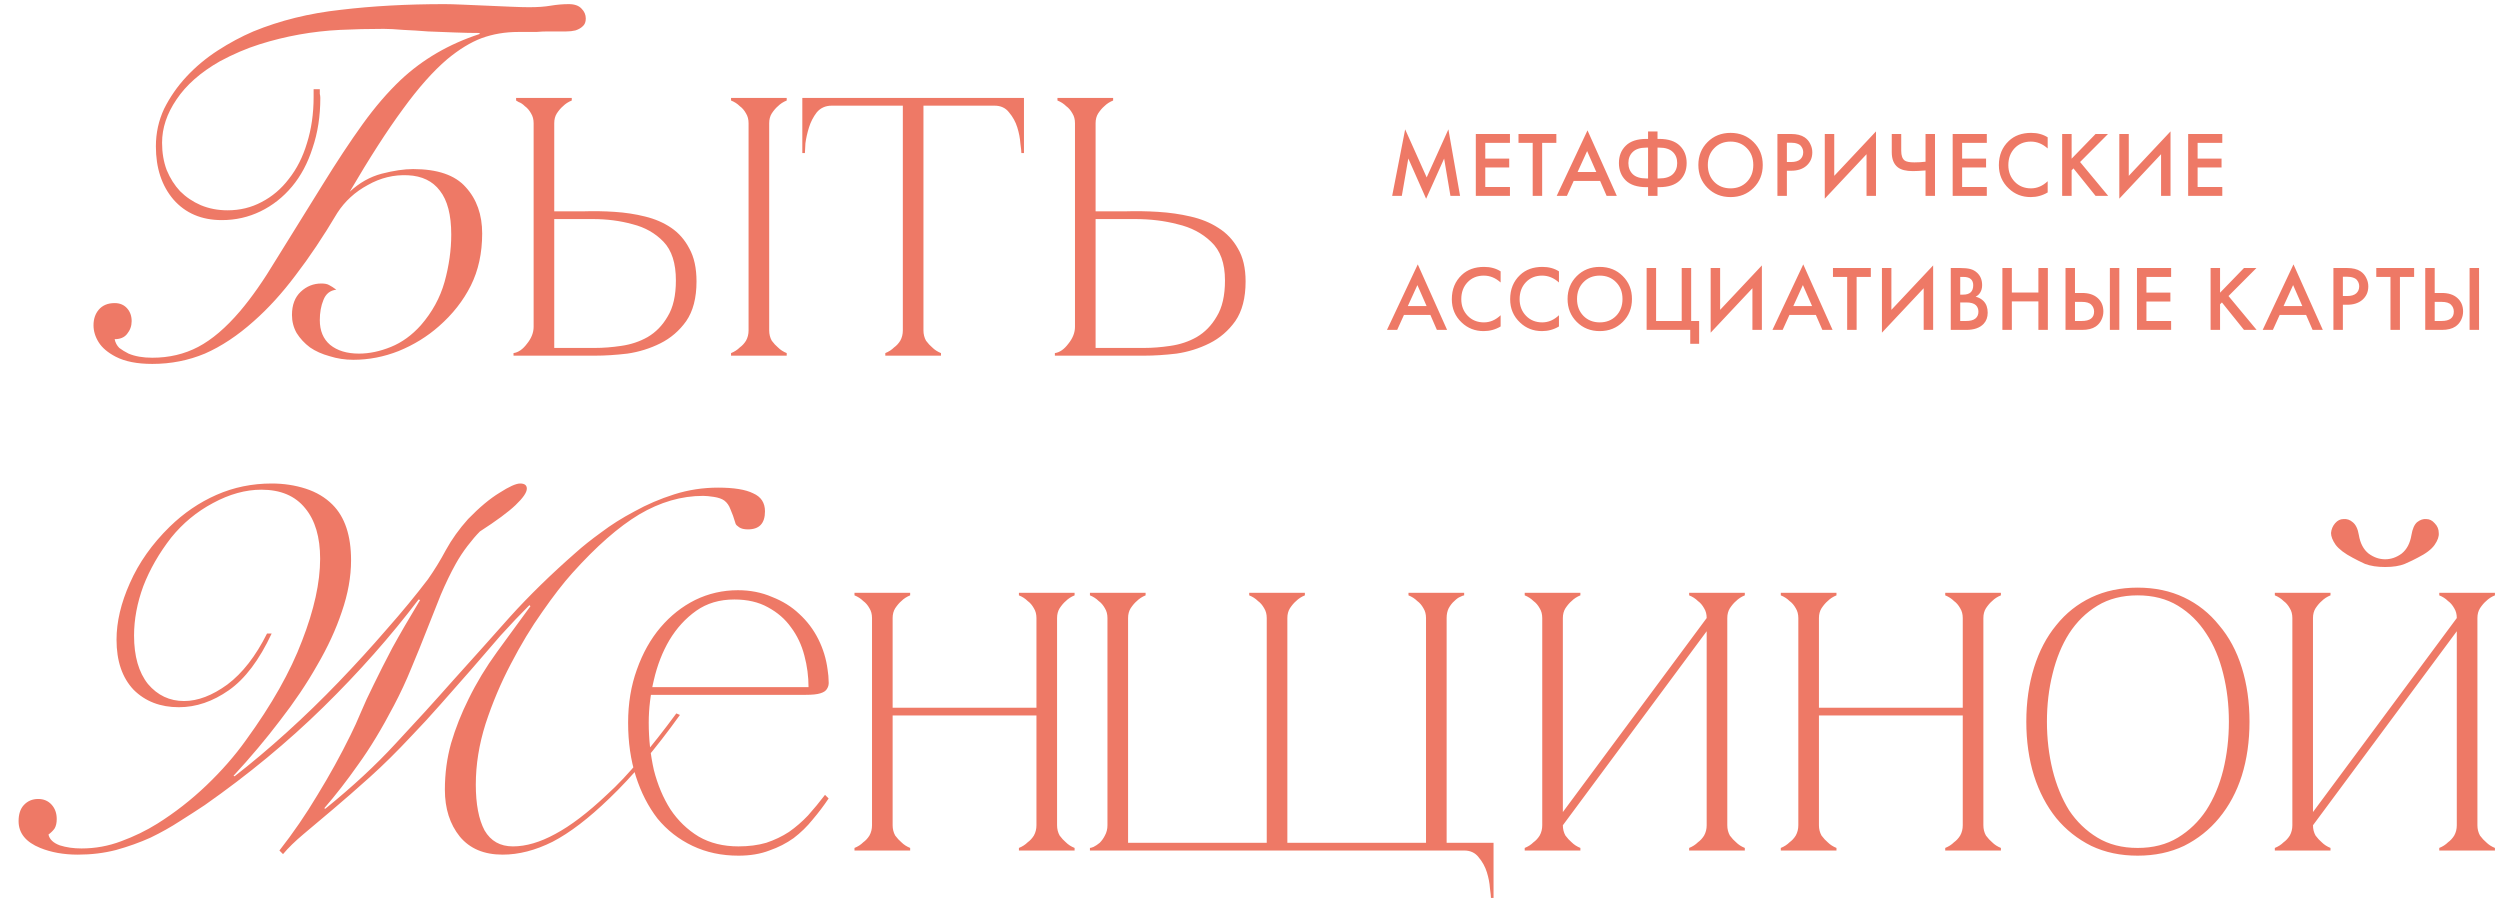 <?xml version="1.0" encoding="UTF-8"?> <svg xmlns="http://www.w3.org/2000/svg" width="485" height="175" viewBox="0 0 485 175" fill="none"> <path d="M62.042 17.3C62.042 17.633 62.042 17.933 62.042 18.2C62.108 18.467 62.142 18.733 62.142 19C62.142 22.533 61.642 25.767 60.642 28.7C59.709 31.633 58.375 34.133 56.642 36.2C54.908 38.267 52.875 39.867 50.542 41C48.209 42.133 45.709 42.7 43.042 42.7C39.108 42.7 35.975 41.367 33.642 38.7C31.375 36.033 30.242 32.6 30.242 28.4C30.242 25.8 30.775 23.367 31.842 21.1C32.975 18.833 34.408 16.767 36.142 14.9C37.942 12.967 39.975 11.267 42.242 9.8C44.508 8.333 46.809 7.1 49.142 6.1C54.342 3.967 60.008 2.567 66.142 1.9C72.275 1.167 78.975 0.8 86.242 0.8C87.109 0.8 88.275 0.833 89.742 0.9C91.275 0.967 92.842 1.033 94.442 1.1C96.042 1.167 97.575 1.233 99.042 1.3C100.575 1.367 101.775 1.4 102.642 1.4C104.308 1.4 105.708 1.3 106.842 1.1C108.042 0.9 109.208 0.8 110.342 0.8C111.475 0.8 112.308 1.1 112.842 1.7C113.375 2.233 113.642 2.867 113.642 3.6C113.642 4.267 113.442 4.767 113.042 5.1C112.708 5.433 112.242 5.7 111.642 5.9C111.108 6.033 110.508 6.1 109.842 6.1C109.175 6.1 108.508 6.1 107.842 6.1C107.508 6.1 106.975 6.1 106.242 6.1C105.575 6.1 104.842 6.133 104.042 6.2C103.242 6.2 102.508 6.2 101.842 6.2C101.175 6.2 100.742 6.2 100.542 6.2C98.008 6.2 95.642 6.6 93.442 7.4C91.308 8.2 89.075 9.567 86.742 11.5C84.008 13.833 81.142 17.067 78.142 21.2C75.142 25.267 71.709 30.6 67.842 37.2C69.709 35.467 71.775 34.3 74.042 33.7C76.375 33.1 78.409 32.8 80.142 32.8C84.875 32.8 88.275 33.967 90.342 36.3C92.475 38.633 93.542 41.633 93.542 45.3C93.542 49.1 92.808 52.467 91.342 55.4C89.875 58.333 87.808 60.967 85.142 63.3C82.875 65.3 80.275 66.9 77.342 68.1C74.475 69.233 71.542 69.8 68.542 69.8C66.942 69.8 65.409 69.567 63.942 69.1C62.475 68.7 61.209 68.133 60.142 67.4C59.075 66.6 58.209 65.667 57.542 64.6C56.942 63.533 56.642 62.367 56.642 61.1C56.642 59.167 57.209 57.667 58.342 56.6C59.475 55.533 60.809 55 62.342 55C63.008 55 63.508 55.1 63.842 55.3C64.242 55.5 64.709 55.8 65.242 56.2C64.042 56.333 63.209 57 62.742 58.2C62.275 59.333 62.042 60.633 62.042 62.1C62.042 64.167 62.709 65.767 64.042 66.9C65.442 68.033 67.308 68.6 69.642 68.6C71.642 68.6 73.709 68.167 75.842 67.3C77.975 66.433 79.909 65.033 81.642 63.1C83.842 60.567 85.375 57.767 86.242 54.7C87.109 51.567 87.542 48.5 87.542 45.5C87.542 41.7 86.808 38.867 85.342 37C83.942 35.133 81.875 34.133 79.142 34C76.409 33.867 73.808 34.5 71.342 35.9C68.875 37.233 66.909 39.033 65.442 41.3C62.709 45.9 60.008 49.933 57.342 53.4C54.742 56.867 52.042 59.833 49.242 62.3C46.108 65.1 42.942 67.2 39.742 68.6C36.542 69.933 33.142 70.6 29.542 70.6C26.608 70.6 24.242 70.133 22.442 69.2C20.909 68.4 19.808 67.467 19.142 66.4C18.475 65.333 18.142 64.233 18.142 63.1C18.142 61.9 18.475 60.9 19.142 60.1C19.875 59.233 20.909 58.8 22.242 58.8C23.242 58.8 24.042 59.133 24.642 59.8C25.242 60.467 25.542 61.3 25.542 62.3C25.542 63.233 25.242 64.067 24.642 64.8C24.108 65.467 23.308 65.8 22.242 65.8C22.375 66.467 22.675 67.033 23.142 67.5C23.675 67.9 24.275 68.267 24.942 68.6C26.209 69.133 27.742 69.4 29.542 69.4C32.809 69.4 35.775 68.7 38.442 67.3C41.108 65.9 43.809 63.6 46.542 60.4C48.809 57.733 51.142 54.4 53.542 50.4C56.008 46.4 59.008 41.567 62.542 35.9C65.342 31.367 67.942 27.433 70.342 24.1C72.742 20.767 75.209 17.9 77.742 15.5C82.008 11.5 87.109 8.533 93.042 6.6V6.4C91.575 6.4 89.975 6.367 88.242 6.3C86.508 6.233 84.775 6.167 83.042 6.1C81.375 5.967 79.775 5.867 78.242 5.8C76.709 5.667 75.442 5.6 74.442 5.6C71.508 5.6 68.675 5.667 65.942 5.8C63.275 5.933 60.642 6.233 58.042 6.7C55.442 7.167 52.875 7.8 50.342 8.6C47.809 9.4 45.242 10.5 42.642 11.9C38.908 14.033 36.108 16.5 34.242 19.3C32.375 22.033 31.442 24.833 31.442 27.7C31.442 29.633 31.742 31.4 32.342 33C33.008 34.6 33.875 35.967 34.942 37.1C36.075 38.233 37.408 39.133 38.942 39.8C40.542 40.467 42.275 40.8 44.142 40.8C46.542 40.8 48.742 40.267 50.742 39.2C52.809 38.133 54.575 36.633 56.042 34.7C57.575 32.767 58.742 30.467 59.542 27.8C60.408 25.067 60.842 22.067 60.842 18.8V17.3H62.042ZM115.423 67.5C117.023 67.5 118.723 67.367 120.523 67.1C122.39 66.833 124.09 66.267 125.623 65.4C127.223 64.467 128.523 63.133 129.523 61.4C130.59 59.667 131.123 57.333 131.123 54.4C131.123 51.067 130.323 48.567 128.723 46.9C127.123 45.233 125.123 44.1 122.723 43.5C120.323 42.833 117.756 42.5 115.023 42.5C112.29 42.5 109.79 42.5 107.523 42.5V63.4V67.5H109.223H115.423ZM135.123 54.6C135.123 57.8 134.456 60.367 133.123 62.3C131.79 64.167 130.123 65.6 128.123 66.6C126.123 67.6 123.99 68.267 121.723 68.6C119.456 68.867 117.356 69 115.423 69H99.623V68.5C100.556 68.367 101.423 67.767 102.223 66.7C103.09 65.633 103.523 64.533 103.523 63.4V23.9H107.523V41C109.256 41 111.123 41 113.123 41C115.19 40.933 117.223 40.967 119.223 41.1C121.29 41.233 123.256 41.533 125.123 42C127.056 42.467 128.756 43.2 130.223 44.2C131.69 45.2 132.856 46.533 133.723 48.2C134.656 49.867 135.123 52 135.123 54.6ZM107.523 23.9C107.523 23.167 107.69 22.533 108.023 22C108.423 21.4 108.823 20.933 109.223 20.6C109.69 20.133 110.256 19.767 110.923 19.5V19H100.123V19.5C100.123 19.5 100.29 19.6 100.623 19.8C101.023 19.933 101.423 20.2 101.823 20.6C102.29 20.933 102.69 21.4 103.023 22C103.356 22.533 103.523 23.167 103.523 23.9H107.523ZM149.223 64.1H145.223C145.223 64.833 145.056 65.5 144.723 66.1C144.39 66.633 143.99 67.067 143.523 67.4C143.056 67.867 142.49 68.233 141.823 68.5V69H152.623V68.5C151.956 68.233 151.39 67.867 150.923 67.4C150.523 67.067 150.123 66.633 149.723 66.1C149.39 65.5 149.223 64.833 149.223 64.1ZM145.223 23.9V64.1H149.223V23.9H145.223ZM149.223 23.9C149.223 23.167 149.39 22.533 149.723 22C150.123 21.4 150.523 20.933 150.923 20.6C151.39 20.133 151.956 19.767 152.623 19.5V19H141.823V19.5C142.49 19.767 143.056 20.133 143.523 20.6C143.99 20.933 144.39 21.4 144.723 22C145.056 22.533 145.223 23.167 145.223 23.9H149.223ZM179.15 19.9V64.1H175.15V19.9H179.15ZM179.15 64.1C179.15 64.833 179.317 65.5 179.65 66.1C180.05 66.633 180.45 67.067 180.85 67.4C181.317 67.867 181.884 68.233 182.55 68.5V69H171.75V68.5C172.417 68.233 172.984 67.867 173.45 67.4C173.917 67.067 174.317 66.633 174.65 66.1C174.984 65.5 175.15 64.833 175.15 64.1H179.15ZM161.35 19H192.95V20.5H161.35V19ZM161.35 20.5C160.15 20.5 159.184 20.933 158.45 21.8C157.784 22.667 157.284 23.633 156.95 24.7C156.617 25.767 156.384 26.8 156.25 27.8C156.184 28.8 156.15 29.433 156.15 29.7H155.65V19H161.35V20.5ZM192.95 19H198.65V29.7H198.15C198.15 29.433 198.084 28.8 197.95 27.8C197.884 26.8 197.684 25.767 197.35 24.7C197.017 23.633 196.484 22.667 195.75 21.8C195.084 20.933 194.15 20.5 192.95 20.5V19ZM241.646 54.6C241.646 57.8 240.98 60.367 239.646 62.3C238.313 64.167 236.646 65.6 234.646 66.6C232.646 67.6 230.513 68.267 228.246 68.6C225.98 68.867 223.88 69 221.946 69H204.646V68.5C205.58 68.367 206.446 67.767 207.246 66.7C208.113 65.633 208.546 64.533 208.546 63.4V23.9C208.546 23.167 208.38 22.533 208.046 22C207.713 21.4 207.313 20.933 206.846 20.6C206.38 20.133 205.813 19.767 205.146 19.5V19H215.946V19.5C215.28 19.767 214.713 20.133 214.246 20.6C213.846 20.933 213.446 21.4 213.046 22C212.713 22.533 212.546 23.167 212.546 23.9V41C214.28 41 216.18 41 218.246 41C220.38 40.933 222.513 40.967 224.646 41.1C226.846 41.233 228.946 41.533 230.946 42C233.013 42.467 234.813 43.2 236.346 44.2C237.946 45.2 239.213 46.533 240.146 48.2C241.146 49.867 241.646 52 241.646 54.6ZM221.946 67.5C223.546 67.5 225.246 67.367 227.046 67.1C228.913 66.833 230.613 66.267 232.146 65.4C233.746 64.467 235.046 63.133 236.046 61.4C237.113 59.667 237.646 57.333 237.646 54.4C237.646 51.067 236.746 48.567 234.946 46.9C233.213 45.233 231.046 44.1 228.446 43.5C225.913 42.833 223.18 42.5 220.246 42.5C217.38 42.5 214.813 42.5 212.546 42.5V67.5H221.946Z" fill="#EE7966"></path> <path d="M131.906 138.7C127.173 145.3 122.606 150.7 118.206 154.9C114.206 158.767 110.539 161.567 107.206 163.3C103.873 164.967 100.639 165.8 97.506 165.8C93.906 165.8 91.139 164.633 89.206 162.3C87.272 159.9 86.306 156.867 86.306 153.2C86.306 150.067 86.706 147.067 87.506 144.2C88.373 141.267 89.506 138.4 90.906 135.6C92.439 132.467 94.272 129.433 96.406 126.5C98.539 123.567 100.706 120.6 102.906 117.6L102.706 117.4C100.906 119.2 99.039 121.167 97.106 123.3C95.239 125.433 93.339 127.633 91.406 129.9C89.472 132.1 87.506 134.333 85.506 136.6C83.573 138.8 81.672 140.867 79.806 142.8C77.006 145.8 74.306 148.467 71.706 150.8C69.106 153.133 66.739 155.2 64.606 157C62.472 158.8 60.572 160.4 58.906 161.8C57.239 163.2 55.906 164.5 54.906 165.7L54.206 165C56.873 161.6 59.339 158 61.606 154.2C63.939 150.4 66.073 146.533 68.006 142.6C68.672 141.267 69.339 139.8 70.006 138.2C70.672 136.6 71.506 134.8 72.506 132.8C73.506 130.733 74.706 128.367 76.106 125.7C77.573 123.033 79.373 119.933 81.506 116.4L81.206 116.3C75.806 123.433 69.639 130.4 62.706 137.2C55.839 143.933 48.172 150.267 39.706 156.2C38.306 157.133 36.706 158.167 34.906 159.3C33.172 160.433 31.273 161.5 29.206 162.5C27.139 163.433 24.906 164.233 22.506 164.9C20.172 165.5 17.706 165.8 15.106 165.8C12.373 165.8 9.939 165.367 7.806 164.5C5.006 163.367 3.606 161.633 3.606 159.3C3.606 157.967 3.939 156.933 4.606 156.2C5.339 155.4 6.273 155 7.406 155C8.473 155 9.339 155.367 10.006 156.1C10.672 156.833 11.006 157.767 11.006 158.9C11.006 159.633 10.873 160.233 10.606 160.7C10.339 161.1 9.939 161.5 9.406 161.9C9.606 162.833 10.339 163.533 11.606 164C12.873 164.4 14.273 164.6 15.806 164.6C18.473 164.6 21.039 164.133 23.506 163.2C26.039 162.267 28.372 161.133 30.506 159.8C33.906 157.667 37.072 155.2 40.006 152.4C43.006 149.533 45.572 146.6 47.706 143.6C52.706 136.733 56.339 130.3 58.606 124.3C60.939 118.3 62.106 113 62.106 108.4C62.106 104.2 61.139 100.933 59.206 98.6C57.273 96.2 54.439 95 50.706 95C47.639 95 44.506 95.867 41.306 97.6C38.172 99.267 35.472 101.5 33.206 104.3C30.872 107.3 29.073 110.433 27.806 113.7C26.606 116.967 26.006 120.167 26.006 123.3C26.006 127.3 26.906 130.433 28.706 132.7C30.573 134.9 32.906 136 35.706 136C38.373 136 41.172 134.933 44.106 132.8C47.039 130.6 49.606 127.3 51.806 122.9H52.706C50.306 128.033 47.539 131.7 44.406 133.9C41.273 136.1 38.039 137.2 34.706 137.2C31.106 137.2 28.172 136.067 25.906 133.8C23.706 131.467 22.606 128.233 22.606 124.1C22.606 120.633 23.473 116.967 25.206 113.1C26.939 109.167 29.506 105.533 32.906 102.2C35.639 99.533 38.672 97.467 42.006 96C45.339 94.533 48.906 93.8 52.706 93.8C55.039 93.8 57.239 94.133 59.306 94.8C61.373 95.467 63.106 96.5 64.506 97.9C66.906 100.3 68.106 103.9 68.106 108.7C68.106 111.9 67.506 115.233 66.306 118.7C65.172 122.1 63.572 125.567 61.506 129.1C59.506 132.633 57.106 136.2 54.306 139.8C51.572 143.4 48.572 146.967 45.306 150.5L45.506 150.6C48.773 148.067 52.139 145.233 55.606 142.1C59.072 138.967 62.439 135.7 65.706 132.3C68.972 128.9 72.073 125.5 75.006 122.1C78.006 118.7 80.672 115.467 83.006 112.4C84.272 110.6 85.439 108.7 86.506 106.7C87.639 104.633 89.073 102.633 90.806 100.7C93.006 98.433 95.039 96.733 96.906 95.6C98.772 94.4 100.106 93.8 100.906 93.8C101.773 93.8 102.206 94.133 102.206 94.8C102.206 95.533 101.473 96.6 100.006 98C98.606 99.333 96.306 101.033 93.106 103.1C92.373 103.833 91.573 104.767 90.706 105.9C89.839 107.033 89.073 108.2 88.406 109.4C87.406 111.2 86.439 113.2 85.506 115.4C84.639 117.533 83.739 119.8 82.806 122.2C81.873 124.6 80.873 127.067 79.806 129.6C78.806 132.067 77.672 134.5 76.406 136.9C74.073 141.367 71.772 145.167 69.506 148.3C67.306 151.433 65.106 154.267 62.906 156.8L63.106 156.9C68.373 152.633 72.906 148.433 76.706 144.3C80.573 140.167 84.272 136.1 87.806 132.1C91.539 127.967 95.239 123.833 98.906 119.7C102.639 115.567 106.906 111.4 111.706 107.2C113.039 106 114.673 104.7 116.606 103.3C118.539 101.833 120.706 100.467 123.106 99.2C125.506 97.867 128.073 96.767 130.806 95.9C133.539 95.033 136.373 94.6 139.306 94.6C142.373 94.6 144.639 94.967 146.106 95.7C147.639 96.367 148.406 97.533 148.406 99.2C148.406 101.533 147.306 102.7 145.106 102.7C144.373 102.7 143.806 102.567 143.406 102.3C143.006 102.033 142.773 101.8 142.706 101.6C142.373 100.467 142.039 99.533 141.706 98.8C141.439 98.067 141.039 97.5 140.506 97.1C140.039 96.767 139.373 96.533 138.506 96.4C137.639 96.267 136.939 96.2 136.406 96.2C132.206 96.2 128.073 97.4 124.006 99.8C120.006 102.2 115.673 106 111.006 111.2C109.273 113.133 107.339 115.633 105.206 118.7C103.073 121.7 101.039 125.067 99.106 128.8C97.172 132.467 95.539 136.333 94.206 140.4C92.939 144.4 92.306 148.333 92.306 152.2C92.306 156 92.873 158.967 94.006 161.1C95.206 163.167 97.039 164.2 99.506 164.2C102.039 164.2 104.773 163.4 107.706 161.8C110.706 160.2 114.039 157.667 117.706 154.2C119.839 152.267 122.006 149.967 124.206 147.3C126.473 144.633 128.806 141.667 131.206 138.4L131.906 138.7ZM125.854 140.2C125.854 143.4 126.187 146.467 126.854 149.4C127.587 152.267 128.654 154.8 130.054 157C131.52 159.2 133.354 160.967 135.554 162.3C137.754 163.567 140.32 164.2 143.254 164.2C145.254 164.2 147.054 163.967 148.654 163.5C150.254 162.967 151.72 162.267 153.054 161.4C154.387 160.467 155.62 159.4 156.754 158.2C157.887 156.933 158.987 155.6 160.054 154.2L160.754 154.9C159.82 156.3 158.787 157.667 157.654 159C156.587 160.333 155.354 161.533 153.954 162.6C152.554 163.6 150.987 164.4 149.254 165C147.52 165.667 145.52 166 143.254 166C139.987 166 137.02 165.367 134.354 164.1C131.687 162.833 129.42 161.067 127.554 158.8C125.754 156.467 124.354 153.733 123.354 150.6C122.354 147.467 121.854 144 121.854 140.2C121.854 136.467 122.42 133.033 123.554 129.9C124.687 126.7 126.22 123.967 128.154 121.7C130.087 119.433 132.32 117.667 134.854 116.4C137.454 115.133 140.22 114.5 143.154 114.5C145.554 114.5 147.754 114.933 149.754 115.8C151.82 116.6 153.587 117.7 155.054 119.1C156.587 120.5 157.82 122.133 158.754 124C159.687 125.867 160.287 127.833 160.554 129.9C160.687 130.767 160.754 131.5 160.754 132.1C160.82 132.7 160.72 133.2 160.454 133.6C160.254 134 159.82 134.3 159.154 134.5C158.554 134.7 157.587 134.8 156.254 134.8H126.054L126.354 133.3H156.854C156.854 131.233 156.587 129.2 156.054 127.2C155.52 125.133 154.654 123.3 153.454 121.7C152.32 120.1 150.82 118.8 148.954 117.8C147.154 116.8 144.987 116.3 142.454 116.3C139.587 116.3 137.12 117.033 135.054 118.5C132.987 119.967 131.254 121.867 129.854 124.2C128.52 126.467 127.52 129.033 126.854 131.9C126.187 134.7 125.854 137.467 125.854 140.2ZM173.171 119.9V160.1H169.171V119.9H173.171ZM173.171 160.1C173.171 160.833 173.338 161.5 173.671 162.1C174.071 162.633 174.471 163.067 174.871 163.4C175.338 163.867 175.905 164.233 176.571 164.5V165H165.771V164.5C166.438 164.233 167.005 163.867 167.471 163.4C167.938 163.067 168.338 162.633 168.671 162.1C169.005 161.5 169.171 160.833 169.171 160.1H173.171ZM205.071 119.9V160.1H201.071V119.9H205.071ZM205.071 160.1C205.071 160.833 205.238 161.5 205.571 162.1C205.971 162.633 206.371 163.067 206.771 163.4C207.238 163.867 207.805 164.233 208.471 164.5V165H197.671V164.5C198.338 164.233 198.905 163.867 199.371 163.4C199.838 163.067 200.238 162.633 200.571 162.1C200.905 161.5 201.071 160.833 201.071 160.1H205.071ZM171.271 137.3H202.971V138.8H171.271V137.3ZM169.171 119.9C169.171 119.167 169.005 118.533 168.671 118C168.338 117.4 167.938 116.933 167.471 116.6C167.005 116.133 166.438 115.767 165.771 115.5V115H176.571V115.5C175.905 115.767 175.338 116.133 174.871 116.6C174.471 116.933 174.071 117.4 173.671 118C173.338 118.533 173.171 119.167 173.171 119.9H169.171ZM201.071 119.9C201.071 119.167 200.905 118.533 200.571 118C200.238 117.4 199.838 116.933 199.371 116.6C198.905 116.133 198.338 115.767 197.671 115.5V115H208.471V115.5C207.805 115.767 207.238 116.133 206.771 116.6C206.371 116.933 205.971 117.4 205.571 118C205.238 118.533 205.071 119.167 205.071 119.9H201.071ZM214.847 119.9C214.847 119.167 214.681 118.533 214.347 118C214.014 117.4 213.614 116.933 213.147 116.6C212.681 116.133 212.114 115.767 211.447 115.5V115H222.247V115.5C221.581 115.767 221.014 116.133 220.547 116.6C220.147 116.933 219.747 117.4 219.347 118C219.014 118.533 218.847 119.167 218.847 119.9V163.5H245.747V119.9C245.747 119.167 245.581 118.533 245.247 118C244.914 117.4 244.514 116.933 244.047 116.6C243.581 116.133 243.014 115.767 242.347 115.5V115H253.147V115.5C252.481 115.767 251.914 116.133 251.447 116.6C251.047 116.933 250.647 117.4 250.247 118C249.914 118.533 249.747 119.167 249.747 119.9V163.5H276.647V119.9C276.647 119.167 276.481 118.533 276.147 118C275.814 117.4 275.414 116.933 274.947 116.6C274.481 116.133 273.914 115.767 273.247 115.5V115H284.047V115.5C283.914 115.5 283.647 115.6 283.247 115.8C282.914 115.933 282.547 116.2 282.147 116.6C281.747 116.933 281.381 117.4 281.047 118C280.781 118.533 280.647 119.167 280.647 119.9V163.5H289.747V174.2H289.247C289.247 173.933 289.181 173.3 289.047 172.3C288.981 171.3 288.781 170.267 288.447 169.2C288.114 168.133 287.581 167.167 286.847 166.3C286.181 165.433 285.247 165 284.047 165H211.447V164.5C211.581 164.5 211.814 164.433 212.147 164.3C212.547 164.1 212.947 163.833 213.347 163.5C213.747 163.1 214.081 162.633 214.347 162.1C214.681 161.5 214.847 160.833 214.847 160.1V119.9ZM331.095 119.9H332.995L303.195 160.1H301.295L331.095 119.9ZM303.195 119.9V160.1H299.195V119.9H303.195ZM335.095 119.9V160.1H331.095V119.9H335.095ZM335.095 160.1C335.095 160.833 335.262 161.5 335.595 162.1C335.995 162.633 336.395 163.067 336.795 163.4C337.262 163.867 337.828 164.233 338.495 164.5V165H327.695V164.5C328.362 164.233 328.928 163.867 329.395 163.4C329.862 163.067 330.262 162.633 330.595 162.1C330.928 161.5 331.095 160.833 331.095 160.1H335.095ZM299.195 119.9C299.195 119.167 299.028 118.533 298.695 118C298.362 117.4 297.962 116.933 297.495 116.6C297.028 116.133 296.462 115.767 295.795 115.5V115H306.595V115.5C305.928 115.767 305.362 116.133 304.895 116.6C304.495 116.933 304.095 117.4 303.695 118C303.362 118.533 303.195 119.167 303.195 119.9H299.195ZM331.095 119.9C331.095 119.167 330.928 118.533 330.595 118C330.262 117.4 329.862 116.933 329.395 116.6C328.928 116.133 328.362 115.767 327.695 115.5V115H338.495V115.5C337.828 115.767 337.262 116.133 336.795 116.6C336.395 116.933 335.995 117.4 335.595 118C335.262 118.533 335.095 119.167 335.095 119.9H331.095ZM303.195 160.1C303.195 160.833 303.362 161.5 303.695 162.1C304.095 162.633 304.495 163.067 304.895 163.4C305.362 163.867 305.928 164.233 306.595 164.5V165H295.795V164.5C296.462 164.233 297.028 163.867 297.495 163.4C297.962 163.067 298.362 162.633 298.695 162.1C299.028 161.5 299.195 160.833 299.195 160.1H303.195ZM352.875 119.9V160.1H348.875V119.9H352.875ZM352.875 160.1C352.875 160.833 353.041 161.5 353.375 162.1C353.775 162.633 354.175 163.067 354.575 163.4C355.041 163.867 355.608 164.233 356.275 164.5V165H345.475V164.5C346.141 164.233 346.708 163.867 347.175 163.4C347.641 163.067 348.041 162.633 348.375 162.1C348.708 161.5 348.875 160.833 348.875 160.1H352.875ZM384.775 119.9V160.1H380.775V119.9H384.775ZM384.775 160.1C384.775 160.833 384.941 161.5 385.275 162.1C385.675 162.633 386.075 163.067 386.475 163.4C386.941 163.867 387.508 164.233 388.175 164.5V165H377.375V164.5C378.041 164.233 378.608 163.867 379.075 163.4C379.541 163.067 379.941 162.633 380.275 162.1C380.608 161.5 380.775 160.833 380.775 160.1H384.775ZM350.975 137.3H382.675V138.8H350.975V137.3ZM348.875 119.9C348.875 119.167 348.708 118.533 348.375 118C348.041 117.4 347.641 116.933 347.175 116.6C346.708 116.133 346.141 115.767 345.475 115.5V115H356.275V115.5C355.608 115.767 355.041 116.133 354.575 116.6C354.175 116.933 353.775 117.4 353.375 118C353.041 118.533 352.875 119.167 352.875 119.9H348.875ZM380.775 119.9C380.775 119.167 380.608 118.533 380.275 118C379.941 117.4 379.541 116.933 379.075 116.6C378.608 116.133 378.041 115.767 377.375 115.5V115H388.175V115.5C387.508 115.767 386.941 116.133 386.475 116.6C386.075 116.933 385.675 117.4 385.275 118C384.941 118.533 384.775 119.167 384.775 119.9H380.775ZM414.704 114C418.037 114 421.037 114.633 423.704 115.9C426.37 117.167 428.637 118.967 430.504 121.3C432.437 123.567 433.904 126.3 434.904 129.5C435.904 132.7 436.404 136.2 436.404 140C436.404 143.8 435.904 147.3 434.904 150.5C433.904 153.633 432.437 156.367 430.504 158.7C428.637 160.967 426.37 162.767 423.704 164.1C421.037 165.367 418.037 166 414.704 166C411.37 166 408.37 165.367 405.704 164.1C403.037 162.767 400.77 160.967 398.904 158.7C397.037 156.367 395.604 153.633 394.604 150.5C393.604 147.3 393.104 143.8 393.104 140C393.104 136.2 393.604 132.7 394.604 129.5C395.604 126.3 397.037 123.567 398.904 121.3C400.77 118.967 403.037 117.167 405.704 115.9C408.37 114.633 411.37 114 414.704 114ZM414.704 164.5C417.704 164.5 420.304 163.833 422.504 162.5C424.704 161.167 426.537 159.4 428.004 157.2C429.47 154.933 430.57 152.333 431.304 149.4C432.037 146.4 432.404 143.267 432.404 140C432.404 136.733 432.037 133.633 431.304 130.7C430.57 127.7 429.47 125.1 428.004 122.9C426.537 120.633 424.704 118.833 422.504 117.5C420.304 116.167 417.704 115.5 414.704 115.5C411.704 115.5 409.104 116.167 406.904 117.5C404.704 118.833 402.87 120.633 401.404 122.9C400.004 125.1 398.937 127.7 398.204 130.7C397.47 133.633 397.104 136.733 397.104 140C397.104 143.267 397.47 146.4 398.204 149.4C398.937 152.333 400.004 154.933 401.404 157.2C402.87 159.4 404.704 161.167 406.904 162.5C409.104 163.833 411.704 164.5 414.704 164.5ZM462.718 110C464.252 110 465.518 109.8 466.518 109.4C467.585 108.933 468.418 108.533 469.018 108.2C470.618 107.4 471.718 106.567 472.318 105.7C472.918 104.833 473.185 104.067 473.118 103.4C473.118 102.667 472.852 102.033 472.318 101.5C471.852 100.967 471.318 100.7 470.718 100.7C470.118 100.633 469.518 100.833 468.918 101.3C468.385 101.767 468.018 102.6 467.818 103.8C467.552 105.4 466.918 106.6 465.918 107.4C464.918 108.133 463.852 108.5 462.718 108.5C461.585 108.5 460.518 108.133 459.518 107.4C458.518 106.6 457.885 105.4 457.618 103.8C457.418 102.6 457.018 101.767 456.418 101.3C455.885 100.833 455.285 100.633 454.618 100.7C454.018 100.7 453.485 100.967 453.018 101.5C452.552 102.033 452.285 102.667 452.218 103.4C452.218 104.067 452.518 104.833 453.118 105.7C453.785 106.567 454.885 107.4 456.418 108.2C457.018 108.533 457.818 108.933 458.818 109.4C459.885 109.8 461.185 110 462.718 110ZM476.618 119.9H478.518L448.718 160.1H446.818L476.618 119.9ZM448.718 119.9V160.1H444.718V119.9H448.718ZM480.618 119.9V160.1H476.618V119.9H480.618ZM480.618 160.1C480.618 160.833 480.785 161.5 481.118 162.1C481.518 162.633 481.918 163.067 482.318 163.4C482.785 163.867 483.352 164.233 484.018 164.5V165H473.218V164.5C473.885 164.233 474.452 163.867 474.918 163.4C475.385 163.067 475.785 162.633 476.118 162.1C476.452 161.5 476.618 160.833 476.618 160.1H480.618ZM444.718 119.9C444.718 119.167 444.552 118.533 444.218 118C443.885 117.4 443.485 116.933 443.018 116.6C442.552 116.133 441.985 115.767 441.318 115.5V115H452.118V115.5C451.452 115.767 450.885 116.133 450.418 116.6C450.018 116.933 449.618 117.4 449.218 118C448.885 118.533 448.718 119.167 448.718 119.9H444.718ZM476.618 119.9C476.618 119.167 476.452 118.533 476.118 118C475.785 117.4 475.385 116.933 474.918 116.6C474.452 116.133 473.885 115.767 473.218 115.5V115H484.018V115.5C483.352 115.767 482.785 116.133 482.318 116.6C481.918 116.933 481.518 117.4 481.118 118C480.785 118.533 480.618 119.167 480.618 119.9H476.618ZM448.718 160.1C448.718 160.833 448.885 161.5 449.218 162.1C449.618 162.633 450.018 163.067 450.418 163.4C450.885 163.867 451.452 164.233 452.118 164.5V165H441.318V164.5C441.985 164.233 442.552 163.867 443.018 163.4C443.485 163.067 443.885 162.633 444.218 162.1C444.552 161.5 444.718 160.833 444.718 160.1H448.718Z" fill="#EE7966"></path> <path d="M271.952 38H270.08L272.6 25.094L276.776 34.418L280.988 25.094L283.256 38H281.384L280.16 30.764L276.668 38.558L273.212 30.746L271.952 38ZM292.932 25.994V27.722H288.144V30.764H292.788V32.492H288.144V36.272H292.932V38H286.308V25.994H292.932ZM301.932 27.722H299.178V38H297.342V27.722H294.588V25.994H301.932V27.722ZM311.683 38L310.423 35.102H305.293L303.979 38H301.999L307.975 25.292L313.663 38H311.683ZM306.049 33.374H309.685L307.903 29.306L306.049 33.374ZM319.723 38V36.308H319.399C317.623 36.308 316.291 35.876 315.403 35.012C314.515 34.136 314.071 33.008 314.071 31.628C314.071 30.248 314.515 29.126 315.403 28.262C316.291 27.386 317.623 26.948 319.399 26.948H319.723V25.508H321.559V26.948H321.883C323.659 26.948 324.991 27.386 325.879 28.262C326.767 29.126 327.211 30.248 327.211 31.628C327.211 33.008 326.767 34.136 325.879 35.012C324.991 35.876 323.659 36.308 321.883 36.308H321.559V38H319.723ZM319.723 34.616V28.64H319.363C318.211 28.64 317.347 28.916 316.771 29.468C316.195 30.008 315.907 30.728 315.907 31.628C315.907 32.528 316.195 33.254 316.771 33.806C317.347 34.346 318.211 34.616 319.363 34.616H319.723ZM321.559 28.64V34.616H321.919C323.071 34.616 323.935 34.346 324.511 33.806C325.087 33.254 325.375 32.528 325.375 31.628C325.375 30.728 325.087 30.008 324.511 29.468C323.935 28.916 323.071 28.64 321.919 28.64H321.559ZM331.264 27.56C332.452 26.372 333.94 25.778 335.728 25.778C337.516 25.778 339.004 26.372 340.192 27.56C341.38 28.748 341.974 30.23 341.974 32.006C341.974 33.782 341.38 35.264 340.192 36.452C339.004 37.64 337.516 38.234 335.728 38.234C333.94 38.234 332.452 37.64 331.264 36.452C330.076 35.264 329.482 33.782 329.482 32.006C329.482 30.23 330.076 28.748 331.264 27.56ZM332.56 35.282C333.388 36.122 334.444 36.542 335.728 36.542C337.012 36.542 338.068 36.122 338.896 35.282C339.724 34.43 340.138 33.338 340.138 32.006C340.138 30.674 339.724 29.588 338.896 28.748C338.068 27.896 337.012 27.47 335.728 27.47C334.444 27.47 333.388 27.896 332.56 28.748C331.732 29.588 331.318 30.674 331.318 32.006C331.318 33.338 331.732 34.43 332.56 35.282ZM344.819 25.994H347.465C348.569 25.994 349.445 26.21 350.093 26.642C350.573 26.966 350.939 27.392 351.191 27.92C351.455 28.436 351.587 28.982 351.587 29.558C351.587 30.638 351.197 31.514 350.417 32.186C349.685 32.81 348.707 33.122 347.483 33.122H346.655V38H344.819V25.994ZM346.655 27.686V31.43H347.483C348.251 31.43 348.833 31.262 349.229 30.926C349.625 30.578 349.823 30.116 349.823 29.54C349.823 29.336 349.793 29.144 349.733 28.964C349.685 28.784 349.583 28.592 349.427 28.388C349.283 28.172 349.043 28.004 348.707 27.884C348.371 27.752 347.957 27.686 347.465 27.686H346.655ZM362.107 38V29.918L354.007 38.54V25.994H355.843V34.112L363.943 25.49V38H362.107ZM373.554 38V33.068C372.462 33.152 371.646 33.194 371.106 33.194C369.774 33.194 368.796 32.948 368.172 32.456C367.392 31.844 367.002 30.872 367.002 29.54V25.994H368.838V29.27C368.838 30.17 369.054 30.788 369.486 31.124C369.81 31.376 370.446 31.502 371.394 31.502C372.078 31.502 372.798 31.46 373.554 31.376V25.994H375.39V38H373.554ZM385.442 25.994V27.722H380.654V30.764H385.298V32.492H380.654V36.272H385.442V38H378.818V25.994H385.442ZM397.25 26.642V28.802C396.266 27.914 395.18 27.47 393.992 27.47C392.696 27.47 391.64 27.902 390.824 28.766C390.02 29.618 389.618 30.71 389.618 32.042C389.618 33.326 390.032 34.4 390.86 35.264C391.688 36.116 392.738 36.542 394.01 36.542C395.198 36.542 396.278 36.08 397.25 35.156V37.334C396.242 37.934 395.144 38.234 393.956 38.234C392.288 38.234 390.872 37.682 389.708 36.578C388.424 35.378 387.782 33.866 387.782 32.042C387.782 30.122 388.424 28.556 389.708 27.344C390.812 26.3 392.258 25.778 394.046 25.778C395.282 25.778 396.35 26.066 397.25 26.642ZM401.896 25.994V30.782L406.54 25.994H408.952L403.534 31.43L408.988 38H406.54L402.256 32.672L401.896 33.032V38H400.06V25.994H401.896ZM419.247 38V29.918L411.147 38.54V25.994H412.983V34.112L421.083 25.49V38H419.247ZM431.125 25.994V27.722H426.337V30.764H430.981V32.492H426.337V36.272H431.125V38H424.501V25.994H431.125ZM278.756 64L277.496 61.102H272.366L271.052 64H269.072L275.048 51.292L280.736 64H278.756ZM273.122 59.374H276.758L274.976 55.306L273.122 59.374ZM291.122 52.642V54.802C290.138 53.914 289.052 53.47 287.864 53.47C286.568 53.47 285.512 53.902 284.696 54.766C283.892 55.618 283.49 56.71 283.49 58.042C283.49 59.326 283.904 60.4 284.732 61.264C285.56 62.116 286.61 62.542 287.882 62.542C289.07 62.542 290.15 62.08 291.122 61.156V63.334C290.114 63.934 289.016 64.234 287.828 64.234C286.16 64.234 284.744 63.682 283.58 62.578C282.296 61.378 281.654 59.866 281.654 58.042C281.654 56.122 282.296 54.556 283.58 53.344C284.684 52.3 286.13 51.778 287.918 51.778C289.154 51.778 290.222 52.066 291.122 52.642ZM302.437 52.642V54.802C301.453 53.914 300.367 53.47 299.179 53.47C297.883 53.47 296.827 53.902 296.011 54.766C295.207 55.618 294.805 56.71 294.805 58.042C294.805 59.326 295.219 60.4 296.047 61.264C296.875 62.116 297.925 62.542 299.197 62.542C300.385 62.542 301.465 62.08 302.437 61.156V63.334C301.429 63.934 300.331 64.234 299.143 64.234C297.475 64.234 296.059 63.682 294.895 62.578C293.611 61.378 292.969 59.866 292.969 58.042C292.969 56.122 293.611 54.556 294.895 53.344C295.999 52.3 297.445 51.778 299.233 51.778C300.469 51.778 301.537 52.066 302.437 52.642ZM305.891 53.56C307.079 52.372 308.567 51.778 310.355 51.778C312.143 51.778 313.631 52.372 314.819 53.56C316.007 54.748 316.601 56.23 316.601 58.006C316.601 59.782 316.007 61.264 314.819 62.452C313.631 63.64 312.143 64.234 310.355 64.234C308.567 64.234 307.079 63.64 305.891 62.452C304.703 61.264 304.109 59.782 304.109 58.006C304.109 56.23 304.703 54.748 305.891 53.56ZM307.187 61.282C308.015 62.122 309.071 62.542 310.355 62.542C311.639 62.542 312.695 62.122 313.523 61.282C314.351 60.43 314.765 59.338 314.765 58.006C314.765 56.674 314.351 55.588 313.523 54.748C312.695 53.896 311.639 53.47 310.355 53.47C309.071 53.47 308.015 53.896 307.187 54.748C306.359 55.588 305.945 56.674 305.945 58.006C305.945 59.338 306.359 60.43 307.187 61.282ZM319.446 64V51.994H321.282V62.272H326.25V51.994H328.086V62.272H329.634V66.7H327.906V64H319.446ZM339.969 64V55.918L331.869 64.54V51.994H333.705V60.112L341.805 51.49V64H339.969ZM353.539 64L352.279 61.102H347.149L345.835 64H343.855L349.831 51.292L355.519 64H353.539ZM347.905 59.374H351.541L349.759 55.306L347.905 59.374ZM362.939 53.722H360.185V64H358.349V53.722H355.595V51.994H362.939V53.722ZM373.194 64V55.918L365.094 64.54V51.994H366.93V60.112L375.03 51.49V64H373.194ZM378.448 51.994H380.266C381.082 51.994 381.742 52.06 382.246 52.192C382.75 52.324 383.194 52.57 383.578 52.93C384.214 53.53 384.532 54.322 384.532 55.306C384.532 55.87 384.412 56.344 384.172 56.728C383.956 57.1 383.656 57.376 383.272 57.556C383.896 57.712 384.412 58 384.82 58.42C385.348 58.972 385.612 59.722 385.612 60.67C385.612 61.546 385.348 62.266 384.82 62.83C384.076 63.61 382.954 64 381.454 64H378.448V51.994ZM380.284 53.722V57.16H380.842C381.514 57.16 382.012 57.004 382.336 56.692C382.648 56.392 382.804 55.936 382.804 55.324C382.804 54.832 382.66 54.448 382.372 54.172C382.06 53.872 381.574 53.722 380.914 53.722H380.284ZM380.284 58.672V62.272H381.4C382.228 62.272 382.834 62.116 383.218 61.804C383.614 61.492 383.812 61.048 383.812 60.472C383.812 59.956 383.65 59.536 383.326 59.212C382.954 58.852 382.324 58.672 381.436 58.672H380.284ZM390.299 51.994V56.746H395.447V51.994H397.283V64H395.447V58.474H390.299V64H388.463V51.994H390.299ZM400.71 64V51.994H402.546V56.836H403.914C405.198 56.836 406.2 57.154 406.92 57.79C407.676 58.45 408.054 59.332 408.054 60.436C408.054 61.012 407.922 61.564 407.658 62.092C407.406 62.608 407.04 63.028 406.56 63.352C405.912 63.784 405.036 64 403.932 64H400.71ZM402.546 58.564V62.272H403.842C405.45 62.272 406.254 61.666 406.254 60.454C406.254 59.926 406.074 59.482 405.714 59.122C405.366 58.75 404.754 58.564 403.878 58.564H402.546ZM409.314 51.994H411.15V64H409.314V51.994ZM421.198 51.994V53.722H416.41V56.764H421.054V58.492H416.41V62.272H421.198V64H414.574V51.994H421.198ZM430.691 51.994V56.782L435.335 51.994H437.747L432.329 57.43L437.783 64H435.335L431.051 58.672L430.691 59.032V64H428.855V51.994H430.691ZM448.645 64L447.385 61.102H442.255L440.941 64H438.961L444.937 51.292L450.625 64H448.645ZM443.011 59.374H446.647L444.865 55.306L443.011 59.374ZM452.682 51.994H455.328C456.432 51.994 457.308 52.21 457.956 52.642C458.436 52.966 458.802 53.392 459.054 53.92C459.318 54.436 459.45 54.982 459.45 55.558C459.45 56.638 459.06 57.514 458.28 58.186C457.548 58.81 456.57 59.122 455.346 59.122H454.518V64H452.682V51.994ZM454.518 53.686V57.43H455.346C456.114 57.43 456.696 57.262 457.092 56.926C457.488 56.578 457.686 56.116 457.686 55.54C457.686 55.336 457.656 55.144 457.596 54.964C457.548 54.784 457.446 54.592 457.29 54.388C457.146 54.172 456.906 54.004 456.57 53.884C456.234 53.752 455.82 53.686 455.328 53.686H454.518ZM468.341 53.722H465.587V64H463.751V53.722H460.997V51.994H468.341V53.722ZM470.496 64V51.994H472.332V56.836H473.7C474.984 56.836 475.986 57.154 476.706 57.79C477.462 58.45 477.84 59.332 477.84 60.436C477.84 61.012 477.708 61.564 477.444 62.092C477.192 62.608 476.826 63.028 476.346 63.352C475.698 63.784 474.822 64 473.718 64H470.496ZM472.332 58.564V62.272H473.628C475.236 62.272 476.04 61.666 476.04 60.454C476.04 59.926 475.86 59.482 475.5 59.122C475.152 58.75 474.54 58.564 473.664 58.564H472.332ZM479.1 51.994H480.936V64H479.1V51.994Z" fill="#EE7966"></path> </svg> 